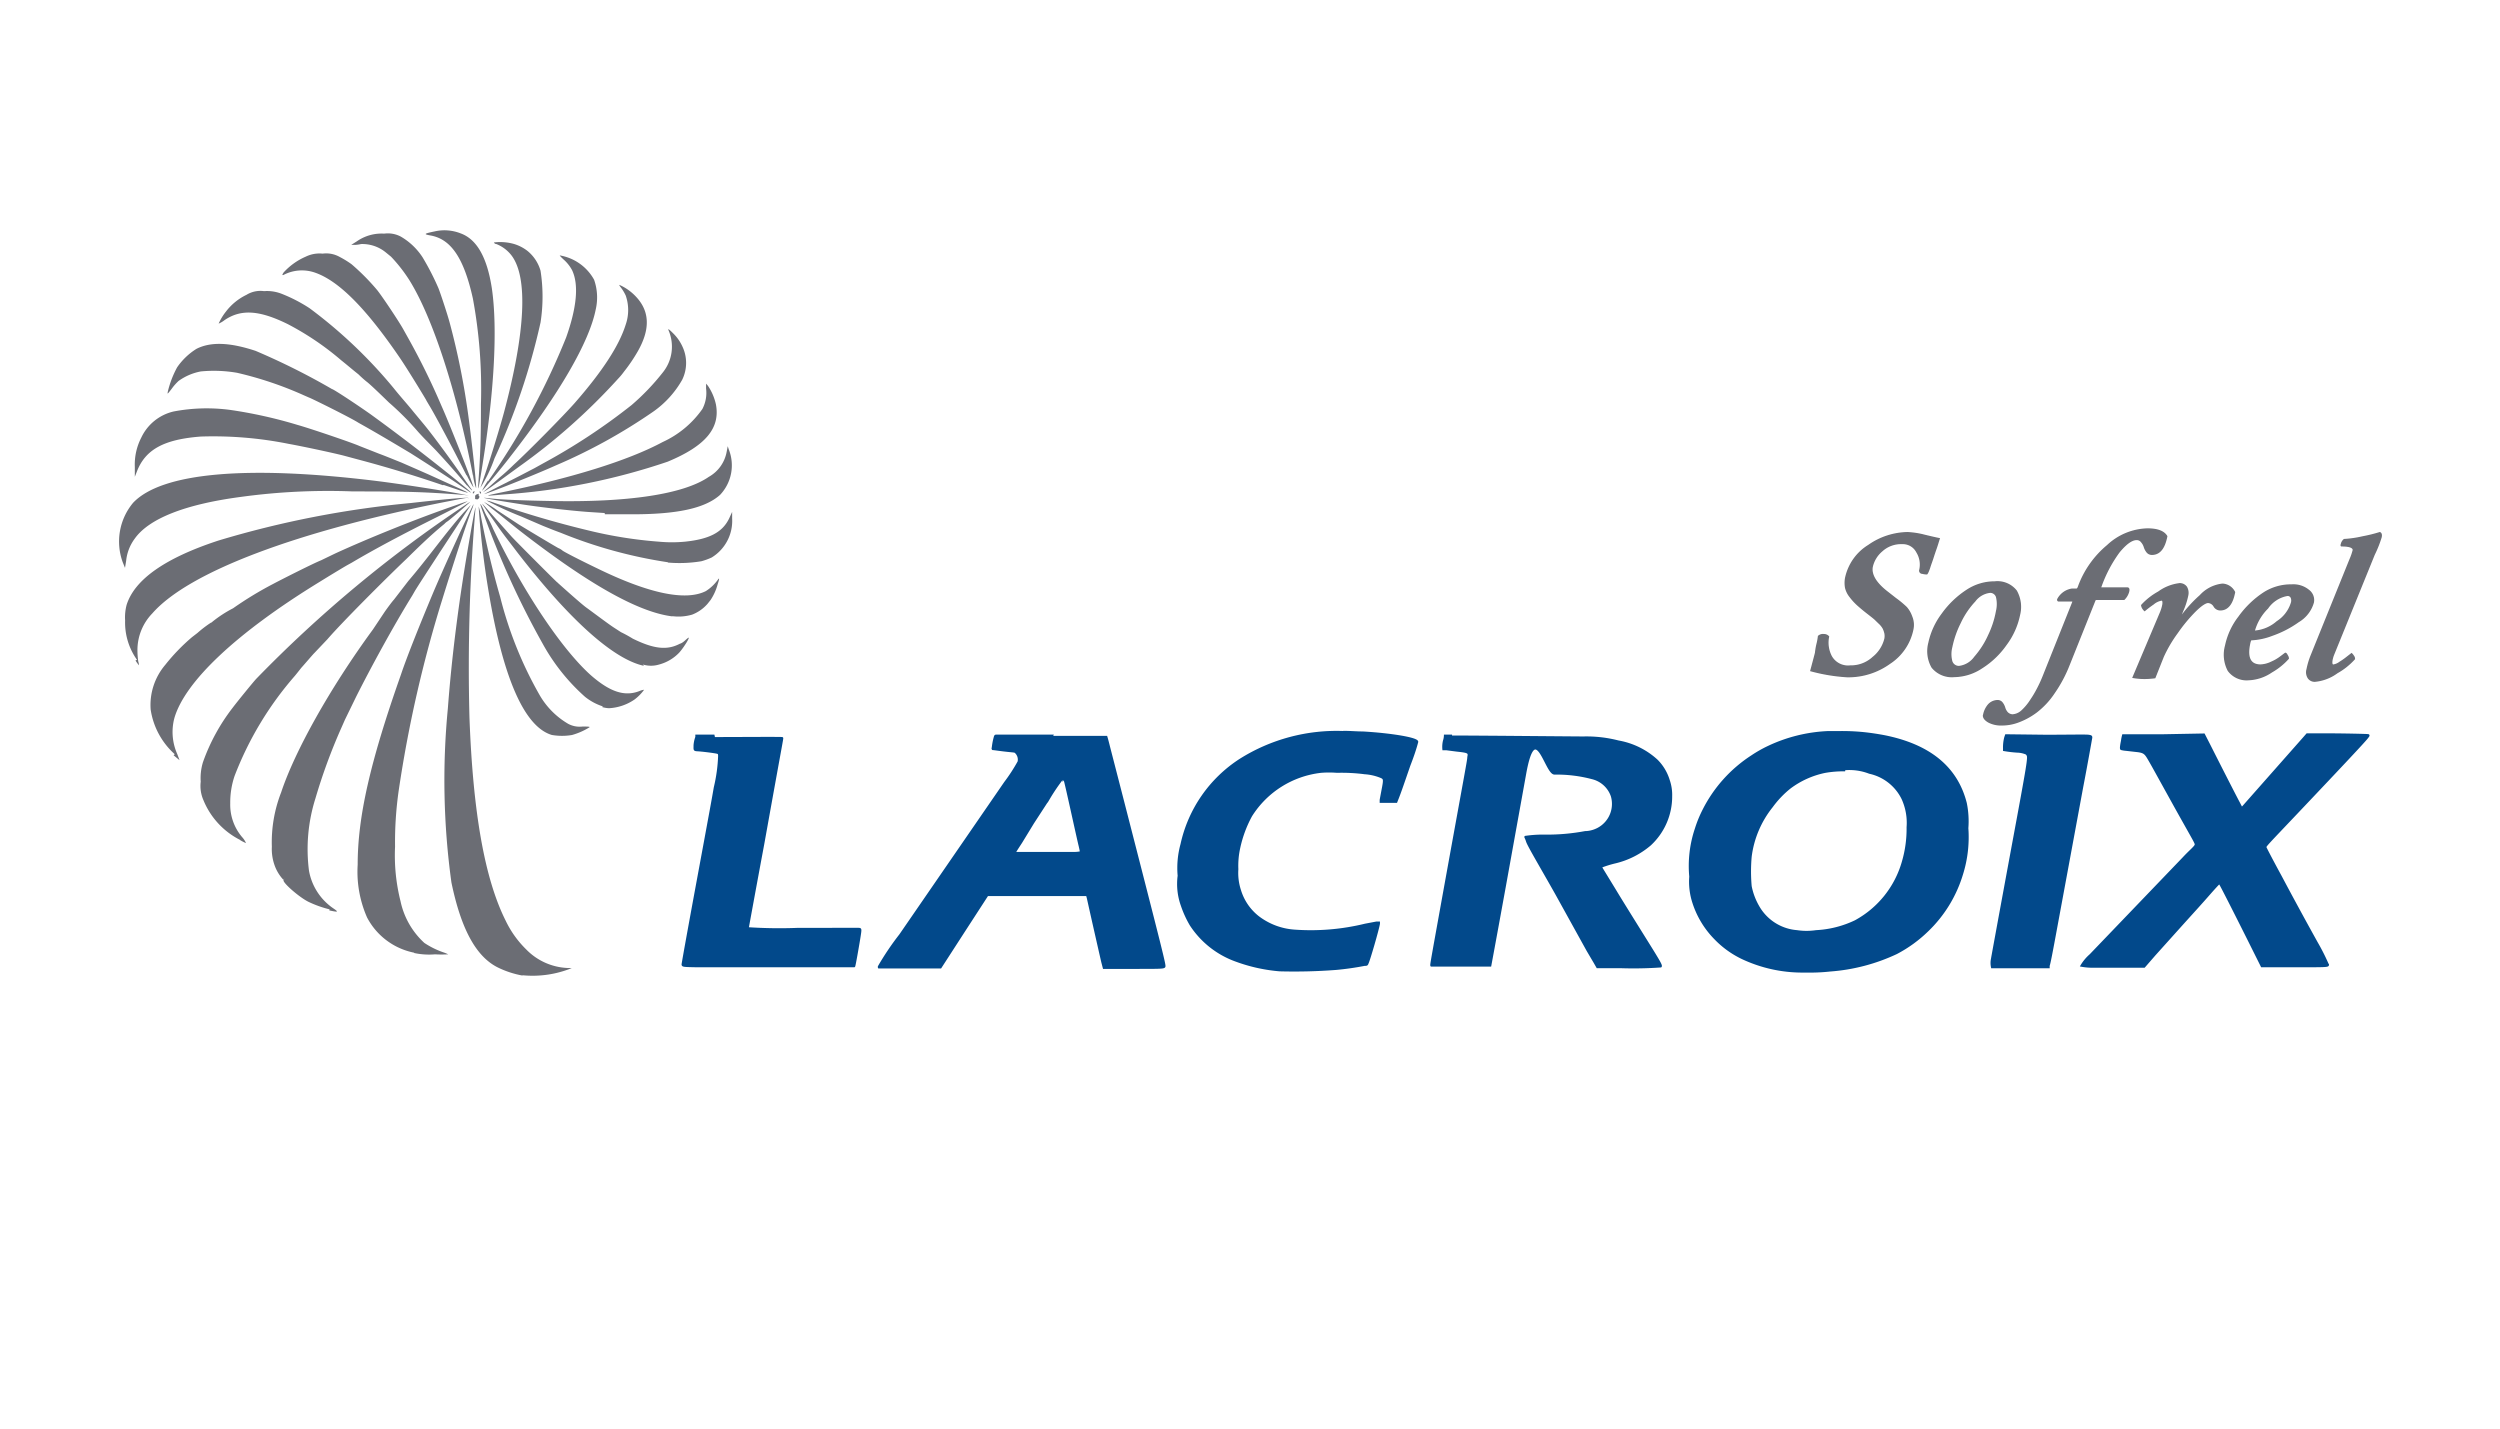 <svg id="Calque_1" data-name="Calque 1" xmlns="http://www.w3.org/2000/svg" viewBox="0 0 420 240"><defs><style>.cls-1,.cls-3{fill:#6b6d74;}.cls-2{fill:#02498b;stroke:#02498b;stroke-width:0.37px;}.cls-3{stroke:#6b6d74;stroke-width:0.26px;}</style></defs><title>sofrel-lacroix</title><path class="cls-1" d="M87.81,163.9a15.7,15.7,0,0,1-4.32-1.44c-3.65-1.91-6.08-6.63-7.65-14.2a125.45,125.45,0,0,1-.6-29.24q1-13.32,3.63-28.39c.69-4.06,1.13-6.19,1-5.07a319.41,319.41,0,0,0-1,35c.59,15.92,2.55,27.07,6.08,34.11a17,17,0,0,0,3.47,4.85,10.29,10.29,0,0,0,6.89,3.1h.75l-.52.22a17.5,17.5,0,0,1-7.79,1Zm-18.25-3.85a11.44,11.44,0,0,1-7.89-5.91,19.06,19.06,0,0,1-1.58-8.88c0-7.87,2-17,7.26-31.9,1-3,3.16-8.37,5.21-13.28s6.71-15,7-15.39a3.33,3.33,0,0,1-.29.91c-1,2.6-2.94,8.58-4.9,14.89A212.58,212.58,0,0,0,67,132.69a61,61,0,0,0-.63,9.55,31.51,31.51,0,0,0,.92,9.17,13.19,13.19,0,0,0,4,7A13.83,13.83,0,0,0,74.51,160a6,6,0,0,1,.79.33,20.74,20.74,0,0,1-2.23,0,11.9,11.9,0,0,1-3.47-.22Zm-14.2-7.28a18.09,18.09,0,0,1-3.57-1.28c-1.6-.81-4.4-3.27-4.15-3.65s0-.17,0,0a7,7,0,0,1-1.52-2.5,8.16,8.16,0,0,1-.45-3.1,23.05,23.05,0,0,1,1.56-9.11c2.27-6.85,8.11-17.39,15.43-27.39l2-3c.49-.69,1.18-1.63,1.52-2l2.42-3.14c3.26-3.8,6.3-8.12,9.28-11.48l1-1.06c.3-.34.2-.14-.27.53-2,3.06-8,12.17-8.92,13.71l-.43.75c-3.2,5.17-7,12.17-9.43,17l-1.88,3.86-.67,1.52A95,95,0,0,0,53,134.11a28.34,28.34,0,0,0-1.09,12.17,9.72,9.72,0,0,0,4.17,6.38c.83.57.73.61-.75.29Zm-15-11.65a13,13,0,0,1-6.19-6.71,5.92,5.92,0,0,1-.45-3.08,9.2,9.2,0,0,1,.37-3.26,32.74,32.74,0,0,1,5-9.17c.75-1,3.39-4.24,3.95-4.85A214.9,214.9,0,0,1,78.18,84.83c.52-.36.87-.57.75-.45-.43.45-3.79,3.31-3.79,3.23a2.47,2.47,0,0,0-.49.42c-2.37,1.93-4.52,4.06-6.39,5.89C64.75,97.26,57.41,104.6,55,107.4l-2.21,2.33c-.16.14-1.75,2-2,2.27s-.61.77-1.24,1.53a56.1,56.1,0,0,0-10.14,16.83,13.84,13.84,0,0,0-.73,4.6,8.39,8.39,0,0,0,2,5.68,3.61,3.61,0,0,1,.65,1,6.78,6.78,0,0,1-1-.51Zm-11-14.41a12.56,12.56,0,0,1-4.05-7.51,10.41,10.41,0,0,1,2.45-7.5,33.06,33.06,0,0,1,4.5-4.66l.92-.71a19.14,19.14,0,0,1,2.27-1.73.29.29,0,0,0,.2-.12,20.35,20.35,0,0,1,3.51-2.29h0a59.61,59.61,0,0,1,6.67-4.06c1.79-.95,6.88-3.51,8.11-4L56.28,93c5.41-2.49,13.81-5.9,20.27-8.11,1-.36,1.91-.67,2-.67s-2.21,1.16-5,2.58c-5.74,2.86-10.68,5.49-14.44,7.72l-.85.47s-1.4.81-4.62,2.8c-13.89,8.52-22.55,16.69-24.34,22.83a9.12,9.12,0,0,0,.49,6.09l.37,1-1-.83Zm63.3-3.25c-4.57-1.4-8.12-9.55-10.53-23.83a141.66,141.66,0,0,1-1.72-14.54,9.25,9.25,0,0,1,.4,1.73c.89,4.62,2,9.27,3.23,13.5a65.15,65.15,0,0,0,6.65,16.51,13.27,13.27,0,0,0,4.76,4.77,4.07,4.07,0,0,0,2.4.46c.77,0,1.29,0,1.19.12a11.22,11.22,0,0,1-2.94,1.3,10,10,0,0,1-3.36,0Zm8.63-4.78a9.37,9.37,0,0,1-3-1.61,33.58,33.58,0,0,1-7.16-9,142.69,142.69,0,0,1-9.83-21.58c-.77-2-.81-2.45,0-.77a10,10,0,0,0,.51,1.06c.38.65.73,1.33,1,2C88,99.61,94.52,109.23,99.31,113.48c3.22,2.8,5.66,3.57,8.11,2.62a2.73,2.73,0,0,1,.79-.22,7.59,7.59,0,0,1-1.64,1.66,8.35,8.35,0,0,1-4.26,1.44,4.63,4.63,0,0,1-1.16-.2Zm6.9-6.82C103,110.75,95.56,104,86.82,92.68c-1.5-2-2-2.52-3.88-5.23-1.4-2-2.23-3.19-1.8-2.72l2.49,2.82,2.31,2.59c.75.83,7.69,7.77,7.69,7.71s0,0,.18.16,3.81,3.43,4.69,4.06,3.73,2.78,4.6,3.34l1.22.79a22.54,22.54,0,0,1,2,1.1c3.47,1.7,5.72,2,7.89.85.59-.16,1-.73,1.42-1s-.75,1.64-1.52,2.49a7.23,7.23,0,0,1-3.38,2,4.67,4.67,0,0,1-2.72,0Zm-85.17-1a10.8,10.8,0,0,1-2-6.61,8.22,8.22,0,0,1,.26-2.66q2.05-6.39,15.39-10.77A165.28,165.28,0,0,1,69,84.51c4.81-.55,9.57-1,9.67-.86s0,0-.22,0-1.48.25-2.94.53c-25.79,5.07-43.86,11.93-49.93,18.88a8.85,8.85,0,0,0-2.49,6.08,13.76,13.76,0,0,0,.14,2,2.34,2.34,0,0,1,.12.63,5,5,0,0,1-.59-.83Zm90-7.3c-4.16-.49-9.76-3.12-17.1-8.11-2.78-1.87-7.1-5.07-9.79-7.24l-2.28-1.83L82.5,85.32l-1.2-1a19.78,19.78,0,0,1,2.27,1.44l3.63,2.38c2.82,1.72,6.08,3.65,6.59,3.93a2.68,2.68,0,0,1,.69.41c.14.16,2.76,1.52,5.84,3,8.68,4.24,14.85,5.53,18.25,3.83a7.24,7.24,0,0,0,2-1.87c.3-.44.33-.3,0,.71a9,9,0,0,1-1.2,2.66l-.52.65a6.56,6.56,0,0,1-2.58,1.8,8.12,8.12,0,0,1-3.36.25ZM20.62,94.46a10.15,10.15,0,0,1,1.75-10c4.81-5.06,19.08-6.34,40.94-3.65,4.42.55,12.6,1.83,14.93,2.34.67.14.67.14-.23,0-6.85-.51-9.36-.59-18.71-.59a107.92,107.92,0,0,0-18.76.91C31.11,84.71,25,87.12,22.61,90.53a7.49,7.49,0,0,0-1.42,3.71L21,95.4Zm91.59,0a78.59,78.59,0,0,1-18-4.95c-1-.36-2-.77-3-1.17l-3.67-1.58a56.84,56.84,0,0,1-5.83-2.68,6.54,6.54,0,0,1,1.24.36A165.38,165.38,0,0,0,99,89.15,72.24,72.24,0,0,0,110.68,91a23.1,23.1,0,0,0,4.4,0c4.06-.42,6.27-1.54,7.41-3.89L123,86v1.09a7.21,7.21,0,0,1-3.44,6.57,10.86,10.86,0,0,1-1.73.63,22.58,22.58,0,0,1-5.63.22Zm-10.63-8.27L98.7,86c-2.84-.21-8.11-.8-11.21-1.3-5.09-.79-7.55-1.26-5.38-1s6.08.39,10.47.47c12.89.26,22.3-1.14,26.5-4.06a6.06,6.06,0,0,0,3-4.21l.18-.94.17.53a7.21,7.21,0,0,1-1.46,7.65c-2.56,2.29-7.33,3.3-15.17,3.26h-4.18ZM79.82,83.84a1.82,1.82,0,0,0,0-.33c0-.2,0-.36.3-.46s.35-.13.31,0a.16.16,0,0,0,0,.22c.26.16,0,.61-.27.63Zm4.26-1.08c11.86-2.41,21.43-5.37,27.25-8.5A16.53,16.53,0,0,0,118,68.71a5.81,5.81,0,0,0,.62-3.45v-.81l.31.36a9.06,9.06,0,0,1,1.34,3.11c.77,4-1.73,7-8.12,9.65a108.38,108.38,0,0,1-27.55,5.5C81.28,83.37,81.22,83.35,84.08,82.76Zm-4.65,0a.22.22,0,0,1,.21-.2c.14,0,.16,0,0,.2a.73.73,0,0,1-.19.2v-.2Zm1.18,0c-.12-.14,0-.2,0-.2a.22.22,0,0,1,.2.2V83ZM85.23,81c1.53-.75,3-1.54,4.53-2.33l1.44-.8a102.5,102.5,0,0,0,14.92-9.83,38.85,38.85,0,0,0,5.21-5.44,6.9,6.9,0,0,0,1-7.07c-.16-.37,0-.29.73.44a7.36,7.36,0,0,1,1.56,2.19,6.44,6.44,0,0,1,0,5.62,16.38,16.38,0,0,1-4.81,5.33,93.09,93.09,0,0,1-16.5,9.11C89.8,79.8,81.75,83,81.34,83c0,0,1.72-.91,3.91-2Zm-10.78.53q-6.95-2.38-14-4.26l-2.65-.71c-1.71-.45-7-1.58-9.35-2a64.19,64.19,0,0,0-14.7-1.22c-6.23.47-9.35,2.19-10.77,5.92l-.33.84V78.44a9.86,9.86,0,0,1,1.08-4.91,8,8,0,0,1,5.43-4.4,29.73,29.73,0,0,1,9.55-.26A77.57,77.57,0,0,1,50,71.39c2.33.66,9.19,3,10.4,3.54l3.25,1.28c1.27.47,2.53,1,3.79,1.5l2.29,1,2.27,1L75.5,81.3c4.28,1.93,4.24,1.93-1,.16Zm3,.12c-1.26-.88-4.87-3.23-8.48-5.52-1.68-1-5.58-3.35-8.72-5.09-1.34-.87-8.17-4.24-8.31-4.24l-1-.44a60.72,60.72,0,0,0-11.11-3.73,23,23,0,0,0-6.09-.23A9.36,9.36,0,0,0,30,64a9.06,9.06,0,0,0-1.19,1.36c-.69.89-.71.92-.61.41a16.4,16.4,0,0,1,1.56-4.06A11,11,0,0,1,33,58.61c2.39-1.22,5.61-1.1,9.95.34a116.12,116.12,0,0,1,12.82,6.41C56,65.36,60,68,62.26,69.6c5.29,3.83,10.81,8.11,15.57,12,1.1.91,1.36,1.17,1.22,1.15l-1.56-1.07Zm4,.77c.37-.29,1.06-.92,2.48-2.19.82-.68,1.61-1.4,2.37-2.15,2.53-2.31,8.39-8.26,10.24-10.36,4.68-5.34,7.5-9.7,8.58-13.19a7.42,7.42,0,0,0,0-4.88,7.32,7.32,0,0,0-.79-1.32c-.23-.27-.33-.47-.27-.47a8.48,8.48,0,0,1,2.62,1.81c2.47,2.49,2.64,5.53.47,9.35a27.4,27.4,0,0,1-2.32,3.42,11.12,11.12,0,0,1-1,1.2A102.8,102.8,0,0,1,87.26,78.36c-2.76,2-5.05,3.71-5.66,4.06l-.46.28Zm-3-.85c-1.66-2-3.37-3.92-5.13-5.82-.59-.63-2-2-3.1-3.23a48.22,48.22,0,0,0-4.89-4.91c-1.44-1.4-3.1-3-3.67-3.44s-1.24-1.08-1.44-1.28c-1-.79-1.91-1.58-2.88-2.35a47.45,47.45,0,0,0-9-6.09c-4.77-2.35-7.85-2.55-10.61-.67a4.42,4.42,0,0,1-1,.59,9.31,9.31,0,0,1,1.21-2,9.56,9.56,0,0,1,3.47-2.84,4.46,4.46,0,0,1,2.94-.62,6.8,6.8,0,0,1,2.9.42,25.93,25.93,0,0,1,4.77,2.46A80.43,80.43,0,0,1,66.13,65.2c1.08,1.36,2.37,2.78,3.29,3.93l1.66,2c1.68,2,5.25,6.92,6.67,9L79,81.91c.61.79.26.55-.53-.37ZM82,80.84A119.86,119.86,0,0,0,95.11,56.7c1.8-5.07,2.15-8.88,1-11.31a6.38,6.38,0,0,0-1.27-1.65c-.51-.46-.86-.83-.79-.83a7.47,7.47,0,0,1,.91.21A8.1,8.1,0,0,1,99.81,47a9,9,0,0,1,.27,5C99,57.45,94,66.11,85.74,76.7c-1.52,2-4.68,5.76-4.76,5.76a14.91,14.91,0,0,1,1-1.71Zm-1.34,1.23.69-2c.83-2.37,2.6-8.11,3.31-10.74,3.63-13.57,4.05-22.68,1.31-26.37A6,6,0,0,0,83.39,41a.45.45,0,0,1-.41-.27,8.61,8.61,0,0,1,3.35.25,7,7,0,0,1,2.23,1.13,6.65,6.65,0,0,1,2.25,3.37,28.2,28.2,0,0,1,0,8.7A111.75,111.75,0,0,1,83.08,77a24.42,24.42,0,0,1-2.41,5Zm-1.2-2.15c-2.75-14.19-6.69-26.36-10.62-32.75a25.72,25.72,0,0,0-3.15-4.05l-.87-.71A6.23,6.23,0,0,0,60.66,41a5.92,5.92,0,0,1-.94.14H59l.91-.57a7.28,7.28,0,0,1,4.63-1.32,4.64,4.64,0,0,1,2.78.49A10.84,10.84,0,0,1,71,43.24a44.34,44.34,0,0,1,2.64,5.13c.34.83,1.54,4.46,1.9,5.82A123.53,123.53,0,0,1,78.7,70c.55,4,1.42,12,1.28,12a9.25,9.25,0,0,1-.51-2.23Zm.9,1.26c.36-5.17.44-7.54.44-13.34a83.44,83.44,0,0,0-1.36-17.71c-1.5-6.75-3.67-10-7.17-10.58-1.16-.21-1-.31.73-.67a7.43,7.43,0,0,1,4.42.34c2.71,1,4.42,4.06,5.21,9.21,1,6.81.4,17.82-1.75,30.76-.5,3.08-.62,3.51-.52,2Zm-2-1.34c-1.85-3.71-5.4-10.4-6.25-11.74-.26-.45-.5-.83-.5-.87s-3-5-4.4-7.06C61.57,51.9,57,47.25,53,45.83a6.66,6.66,0,0,0-5.35.35c-.27.1-.27,0,0-.41a10.88,10.88,0,0,1,3.71-2.65,5.25,5.25,0,0,1,2.84-.51,4.61,4.61,0,0,1,2.86.55,16,16,0,0,1,2,1.23,37.5,37.5,0,0,1,4.3,4.34c.94,1.18,3.69,5.32,4.38,6.57l.9,1.61a119.1,119.1,0,0,1,5.51,11.23c1.4,3.1,5.52,13.59,5.38,13.73a19.89,19.89,0,0,1-1.1-2Z"/><path class="cls-2" d="M309.2,123h-2A26,26,0,0,0,297,125.53a21.22,21.22,0,0,0-2.66,1.52,23.24,23.24,0,0,0-8.11,9,20.54,20.54,0,0,0-1.32,3.22,19.6,19.6,0,0,0-.93,8,11.33,11.33,0,0,0,.38,3.89,15.21,15.21,0,0,0,3.78,6.49,15.72,15.72,0,0,0,4.54,3.29,23.69,23.69,0,0,0,10.14,2.27h.83a30.61,30.61,0,0,0,3.81-.18,31.48,31.48,0,0,0,11.14-2.92,22.24,22.24,0,0,0,5.21-3.78,21.87,21.87,0,0,0,5.78-9.43,20.8,20.8,0,0,0,.91-7.76,15.17,15.17,0,0,0-.26-4.2c-1.52-6-6.09-9.73-13.69-11.25-1.22-.23-2.44-.41-3.65-.53A36.75,36.75,0,0,0,309.2,123Zm-83.37,0a30.37,30.37,0,0,0-17.46,4.64,22.66,22.66,0,0,0-9.86,14.2,15,15,0,0,0-.48,5.29,10.64,10.64,0,0,0,.54,5,17.25,17.25,0,0,0,1.48,3.24,15.21,15.21,0,0,0,7.59,6A27.87,27.87,0,0,0,215,163a91.92,91.92,0,0,0,9.39-.23,48.31,48.31,0,0,0,4.87-.69c.34,0,.38,0,.48-.28.27-.53,1.73-5.58,1.91-6.61V155h-.39l-1.9.36a38.39,38.39,0,0,1-11.89,1,11.32,11.32,0,0,1-6.08-2.28,9,9,0,0,1-3.08-4.48,9.39,9.39,0,0,1-.45-3.57,13.88,13.88,0,0,1,.31-3.57,20.18,20.18,0,0,1,2-5.41,16,16,0,0,1,11.77-7.4,17,17,0,0,1,2.67,0,30.39,30.39,0,0,1,4.67.24,8.67,8.67,0,0,1,2.78.65c.56.26.56.45.22,2.19-.14.77-.29,1.52-.31,1.68v.29h2.6l.28-.71c.33-.85.63-1.69,1.89-5.36.51-1.32,1-2.68,1.34-4,0-.55-4.3-1.28-9.13-1.56-1.07,0-2-.1-3.12-.1Zm17.93.6h-1a3,3,0,0,1-.16.86,4.38,4.38,0,0,0-.1,1.4H243l1.69.22c2,.22,2.19.28,2,1.11,0,.51-.21,1.42-3.92,21.91-2.31,12.81-2.35,13-2.29,13.1h9.88s.67-3.57,2.43-13.25q1.71-9.48,3.43-19c1.72-9.49,3.46,0,4.94,0a23.26,23.26,0,0,1,6.33.77,4.65,4.65,0,0,1,3.31,3,4.74,4.74,0,0,1-3.22,5.89,4.62,4.62,0,0,1-1.28.2,34.59,34.59,0,0,1-6.66.59,20.49,20.49,0,0,0-3.32.2c-.12,0,0,0,.24.75s2.41,4.38,4.93,8.86l5.25,9.49,1.18,2,.44.77h3.86a65.39,65.39,0,0,0,6.77-.12c.12-.12-.22-.71-1-2s-5.07-8.11-6.68-10.79l-1.76-2.88c-.61-1-.63-1-.49-1.11a17.92,17.92,0,0,1,2.23-.69,14,14,0,0,0,5.93-3,11,11,0,0,0,3.52-8.12,7.45,7.45,0,0,0-.4-2.65,8,8,0,0,0-2-3.35,12.88,12.88,0,0,0-6.47-3.18,21.36,21.36,0,0,0-5.8-.67c-1.42,0-18.11-.16-22.31-.16Zm-123.89,0H117v.23a5.16,5.16,0,0,0-.3,1.36c0,.83-.1.81.58.85s2.15.22,2.86.34.63.16.69.57a26.81,26.81,0,0,1-.73,5.35c-.3,1.75-.5,2.88-3.26,17.79-1.4,7.62-1.85,10.14-2.15,11.9,0,.27,0,.29,2.57.33h26.23c.06,0,.68-3.57.89-4.89s.18-1.32,0-1.36-3,0-10.45,0a79.84,79.84,0,0,1-8.33-.12s1.18-6.49,2.62-14.2c3-16.71,3.22-17.68,3.18-17.74s-8,0-11.44,0Zm56.88,0H167.4c-.2,0-.2,0-.32.47a10.42,10.42,0,0,0-.28,1.56.18.18,0,0,0,0,.2c.16,0,1.38.19,2.55.31s1.14.1,1.3.24a1.7,1.7,0,0,1,.49,1.6,28.66,28.66,0,0,1-2.28,3.51l-17.62,25.6a46.23,46.23,0,0,0-3.57,5.29.17.17,0,0,0,0,.14H158l3.93-6.08,3.95-6.09h16.75l.15.57c.79,3.55,1.6,7.12,2.41,10.67l.26,1h5.15c4.22,0,4.87,0,5-.2s-.32-2-7-28l-2.3-8.92c-.14-.57-.28-1.12-.44-1.66h-9.21Zm133.1,5.62a9.39,9.39,0,0,1,4.23.59,8.11,8.11,0,0,1,5.56,4.36,9.81,9.81,0,0,1,.85,4.81,19.66,19.66,0,0,1-.79,5.8,16.46,16.46,0,0,1-8,10,17.29,17.29,0,0,1-6.59,1.67,10.86,10.86,0,0,1-3.22,0,8.22,8.22,0,0,1-6.53-4.18,11,11,0,0,1-1.26-3.37,28,28,0,0,1,0-5,16.83,16.83,0,0,1,3.57-8.41,16.58,16.58,0,0,1,3-3.15,14.84,14.84,0,0,1,5.9-2.67,17.68,17.68,0,0,1,3.25-.27Zm-131.11,1.32a2.07,2.07,0,0,0,.16.57c.17.42,2.17,9.69,2.5,11,.2.89.22,1,.16,1.09a5.84,5.84,0,0,1-1.32.11h-9.63c-.24,0-.24,0,.93-1.79l2-3.28,2.64-4.06a32.41,32.41,0,0,1,2.31-3.41s.12-.12.14,0Zm158.28-7-.12.35a6.52,6.52,0,0,0-.21,1.76V126a20.89,20.89,0,0,0,2.19.26,4.14,4.14,0,0,1,1.55.33.78.78,0,0,1,.2.24c.26.42.16,1.07-2.52,15.51-2.49,13.49-3.32,18.05-3.44,18.74a3.3,3.3,0,0,0,0,1.4h9.49v-.24c.14-.39.42-1.79,1.34-6.8l4.29-23.2c.78-4.05,1.38-7.5,1.53-8.31,0-.2,0-.24-.45-.31s-3.43,0-7.16,0Zm26.36,0h-6.69a6.9,6.9,0,0,0-.18.92c-.17.83-.23,1.33-.12,1.37a4.63,4.63,0,0,0,.83.13l1.56.18c1.22.12,1.54.28,2,1,.14.21.73,1.24,1.31,2.29l3.37,6.09c3.39,6.08,3.47,6.08,3.43,6.41s-.91,1-2,2.17l-8.33,8.68-7.37,7.68a7.42,7.42,0,0,0-1.48,1.77,9.94,9.94,0,0,0,2.17.16h8.34l1.74-2,4.89-5.44c1.5-1.66,3-3.3,4.48-5,.73-.83,1.38-1.52,1.44-1.56s.12,0,.24.14,2.28,4.38,4.67,9.16l2.31,4.63H385c5.5,0,6.08,0,6.08-.21a35.18,35.18,0,0,0-1.88-3.73q-3.11-5.6-6.09-11.21c-1.33-2.44-2.45-4.58-2.53-4.81s.26-.53,5.35-5.9c8.38-8.84,10.95-11.6,11.66-12.45.31-.39.35-.45.27-.49s-4.2-.14-7.79-.14H387.6l-.55.63-10.14,11.48-.31.32-.52-1c-.49-.91-2.84-5.5-5-9.78l-.83-1.62Z"/><path class="cls-3" d="M320.47,89.51a14,14,0,0,1,2.88.45c1.16.28,2,.47,2.41.55-.14.42-.3,1-.52,1.62s-.41,1.2-.55,1.64-.3.85-.45,1.3a8.33,8.33,0,0,1-.36,1c-.1.21-.16.31-.22.31a2.61,2.61,0,0,1-.69-.1.41.41,0,0,1-.41-.55,4,4,0,0,0-.51-3,2.66,2.66,0,0,0-2.47-1.44,4.78,4.78,0,0,0-3.43,1.24,4.92,4.92,0,0,0-1.64,2.67c-.24,1.26.51,2.62,2.27,4.06l1.66,1.3a17.35,17.35,0,0,1,1.81,1.5,4.61,4.61,0,0,1,.87,1.5,3.62,3.62,0,0,1,.2,2.23,8.91,8.91,0,0,1-3.87,5.64,11.87,11.87,0,0,1-7.12,2.23,29.88,29.88,0,0,1-6.08-1c.51-1.9.78-2.92.79-3a11.25,11.25,0,0,1,.3-1.66,9.7,9.7,0,0,0,.19-1.1,1.11,1.11,0,0,1,.87-.26,1,1,0,0,1,.77.32,5,5,0,0,0,.48,3.35,3.26,3.26,0,0,0,3.19,1.6,5.48,5.48,0,0,0,3.85-1.46,5.77,5.77,0,0,0,2-3.1,2.36,2.36,0,0,0,0-1,3.91,3.91,0,0,0-.3-.83,3.52,3.52,0,0,0-.69-.84L315,104c-.15-.14-.45-.38-.9-.73l-.83-.65c-.61-.5-1.07-.89-1.38-1.19a9.83,9.83,0,0,1-1.05-1.18,3.86,3.86,0,0,1-.75-1.5,4.52,4.52,0,0,1,0-1.64,8.44,8.44,0,0,1,3.85-5.46A11.66,11.66,0,0,1,320.47,89.51Z"/><path class="cls-3" d="M335.11,97.79a4,4,0,0,1,3.61,1.5,5.45,5.45,0,0,1,.53,4,12.53,12.53,0,0,1-2.25,5,14.16,14.16,0,0,1-4.06,3.88,8.5,8.5,0,0,1-4.6,1.46,4.24,4.24,0,0,1-3.73-1.54,5.43,5.43,0,0,1-.53-4.06,12.36,12.36,0,0,1,2.23-4.87,15.49,15.49,0,0,1,4.18-4A8.41,8.41,0,0,1,335.11,97.79Zm-.75,1.68a3.71,3.71,0,0,0-2.61,1.5,13.87,13.87,0,0,0-2.46,3.65,16.32,16.32,0,0,0-1.42,4.06,4.77,4.77,0,0,0,0,2.43,1.28,1.28,0,0,0,1.24.89,3.8,3.8,0,0,0,2.66-1.58,14.73,14.73,0,0,0,2.37-3.71,15.7,15.7,0,0,0,1.3-4,5.12,5.12,0,0,0,0-2.46A1.16,1.16,0,0,0,334.36,99.47Z"/><path class="cls-3" d="M360.77,88.89c1.66,0,2.73.4,3.22,1.21-.39,2-1.2,3-2.45,3a1,1,0,0,1-.84-.4,2.65,2.65,0,0,1-.44-.87,2.3,2.3,0,0,0-.49-.84,1,1,0,0,0-.81-.38c-.83,0-1.82.71-3,2.15a22.58,22.58,0,0,0-3.08,5.9h0v.14h4.5c.22,0,.28.18.22.51a2.81,2.81,0,0,1-.77,1.36h-4.62a.34.34,0,0,0-.33.28l-4.3,10.75a22.6,22.6,0,0,1-2.49,4.68,13.26,13.26,0,0,1-3,3.23,12,12,0,0,1-3,1.64,7.78,7.78,0,0,1-2.78.51,4.49,4.49,0,0,1-2.19-.47c-.53-.3-.83-.63-.87-1a3.64,3.64,0,0,1,.81-1.85,2.07,2.07,0,0,1,1.56-.71.91.91,0,0,1,.73.37,2.38,2.38,0,0,1,.41.81,2.19,2.19,0,0,0,.46.83,1.32,1.32,0,0,0,.89.39,2.54,2.54,0,0,0,1.55-.67,8.86,8.86,0,0,0,1.5-1.79,18,18,0,0,0,1.19-2,21.58,21.58,0,0,0,.92-2l5-12.52h0v-.22h-2.43s-.14,0-.12-.22A3.23,3.23,0,0,1,348.11,99h.75c.14,0,.27-.15.37-.47a16.17,16.17,0,0,1,4.84-6.86A10.15,10.15,0,0,1,360.77,88.89Z"/><path class="cls-3" d="M366.18,98.09a1.34,1.34,0,0,1,1.12.55,1.91,1.91,0,0,1,.2,1.42,13,13,0,0,1-.57,1.93c-.61,1.48-.91,2.23-.95,2.29a21.92,21.92,0,0,1,3.67-4.2,5.91,5.91,0,0,1,3.73-1.91,2.35,2.35,0,0,1,2,1.32c-.37,2-1.2,3-2.48,2.94a1.19,1.19,0,0,1-.93-.63,1.3,1.3,0,0,0-1-.62c-.43,0-1.16.46-2.15,1.43a26.57,26.57,0,0,0-3.07,3.7,22.38,22.38,0,0,0-2.35,4L362,113.83a13.2,13.2,0,0,1-1.78.12,11.31,11.31,0,0,1-1.83-.16l4.65-11a7.47,7.47,0,0,0,.34-1.14c.1-.57,0-.87-.22-.87a2.88,2.88,0,0,0-1.42.67,17,17,0,0,0-1.44,1.09,1.65,1.65,0,0,1-.28-.34,1.17,1.17,0,0,1-.19-.51,11,11,0,0,1,2.82-2.21A7.49,7.49,0,0,1,366.18,98.09Z"/><path class="cls-3" d="M385,98.3a4,4,0,0,1,2.86.91,2,2,0,0,1,.75,2,5.44,5.44,0,0,1-2.48,3.2,17.34,17.34,0,0,1-4.42,2.29,11.07,11.07,0,0,1-3.5.75c-.13,0-.23.29-.33.83q-.66,3.43,1.85,3.47a4.5,4.5,0,0,0,1.9-.49,7,7,0,0,0,1.5-.87l.81-.61s.15,0,.29.35a.8.8,0,0,1,.18.49,11.31,11.31,0,0,1-2.8,2.25,7.32,7.32,0,0,1-3.83,1.29,3.8,3.8,0,0,1-3.41-1.52,5.7,5.7,0,0,1-.44-4.17,11.79,11.79,0,0,1,2.23-4.81,15.83,15.83,0,0,1,4.22-4.06A8.38,8.38,0,0,1,385,98.3Zm-.73,1.7a5.12,5.12,0,0,0-3.33,2.15,8.66,8.66,0,0,0-2.23,3.75c0,.1,0,.14.12.16a6.48,6.48,0,0,0,3.74-1.6,5.77,5.77,0,0,0,2.41-3.14,1.3,1.3,0,0,0,0-.87A.68.68,0,0,0,384.27,100Z"/><path class="cls-3" d="M388.28,110.2,394.83,94a9.63,9.63,0,0,0,.55-1.59c0-.46-.59-.73-2-.73,0,0-.1,0,0-.26a1.33,1.33,0,0,1,.45-.75,18,18,0,0,0,3.1-.45,25.22,25.22,0,0,0,2.88-.71c.21.1.27.34.19.73a19.56,19.56,0,0,1-1.16,2.92L392,110a5.11,5.11,0,0,0-.25.87c-.1.59,0,.89.23.89a2.39,2.39,0,0,0,1.11-.47,11.54,11.54,0,0,0,1.24-.87l.73-.57a1.94,1.94,0,0,1,.28.35.74.74,0,0,1,.18.49,11.4,11.4,0,0,1-2.9,2.31,7.42,7.42,0,0,1-3.71,1.42,1.27,1.27,0,0,1-1.09-.53,1.75,1.75,0,0,1-.2-1.46A12.85,12.85,0,0,1,388.28,110.2Z"/></svg>